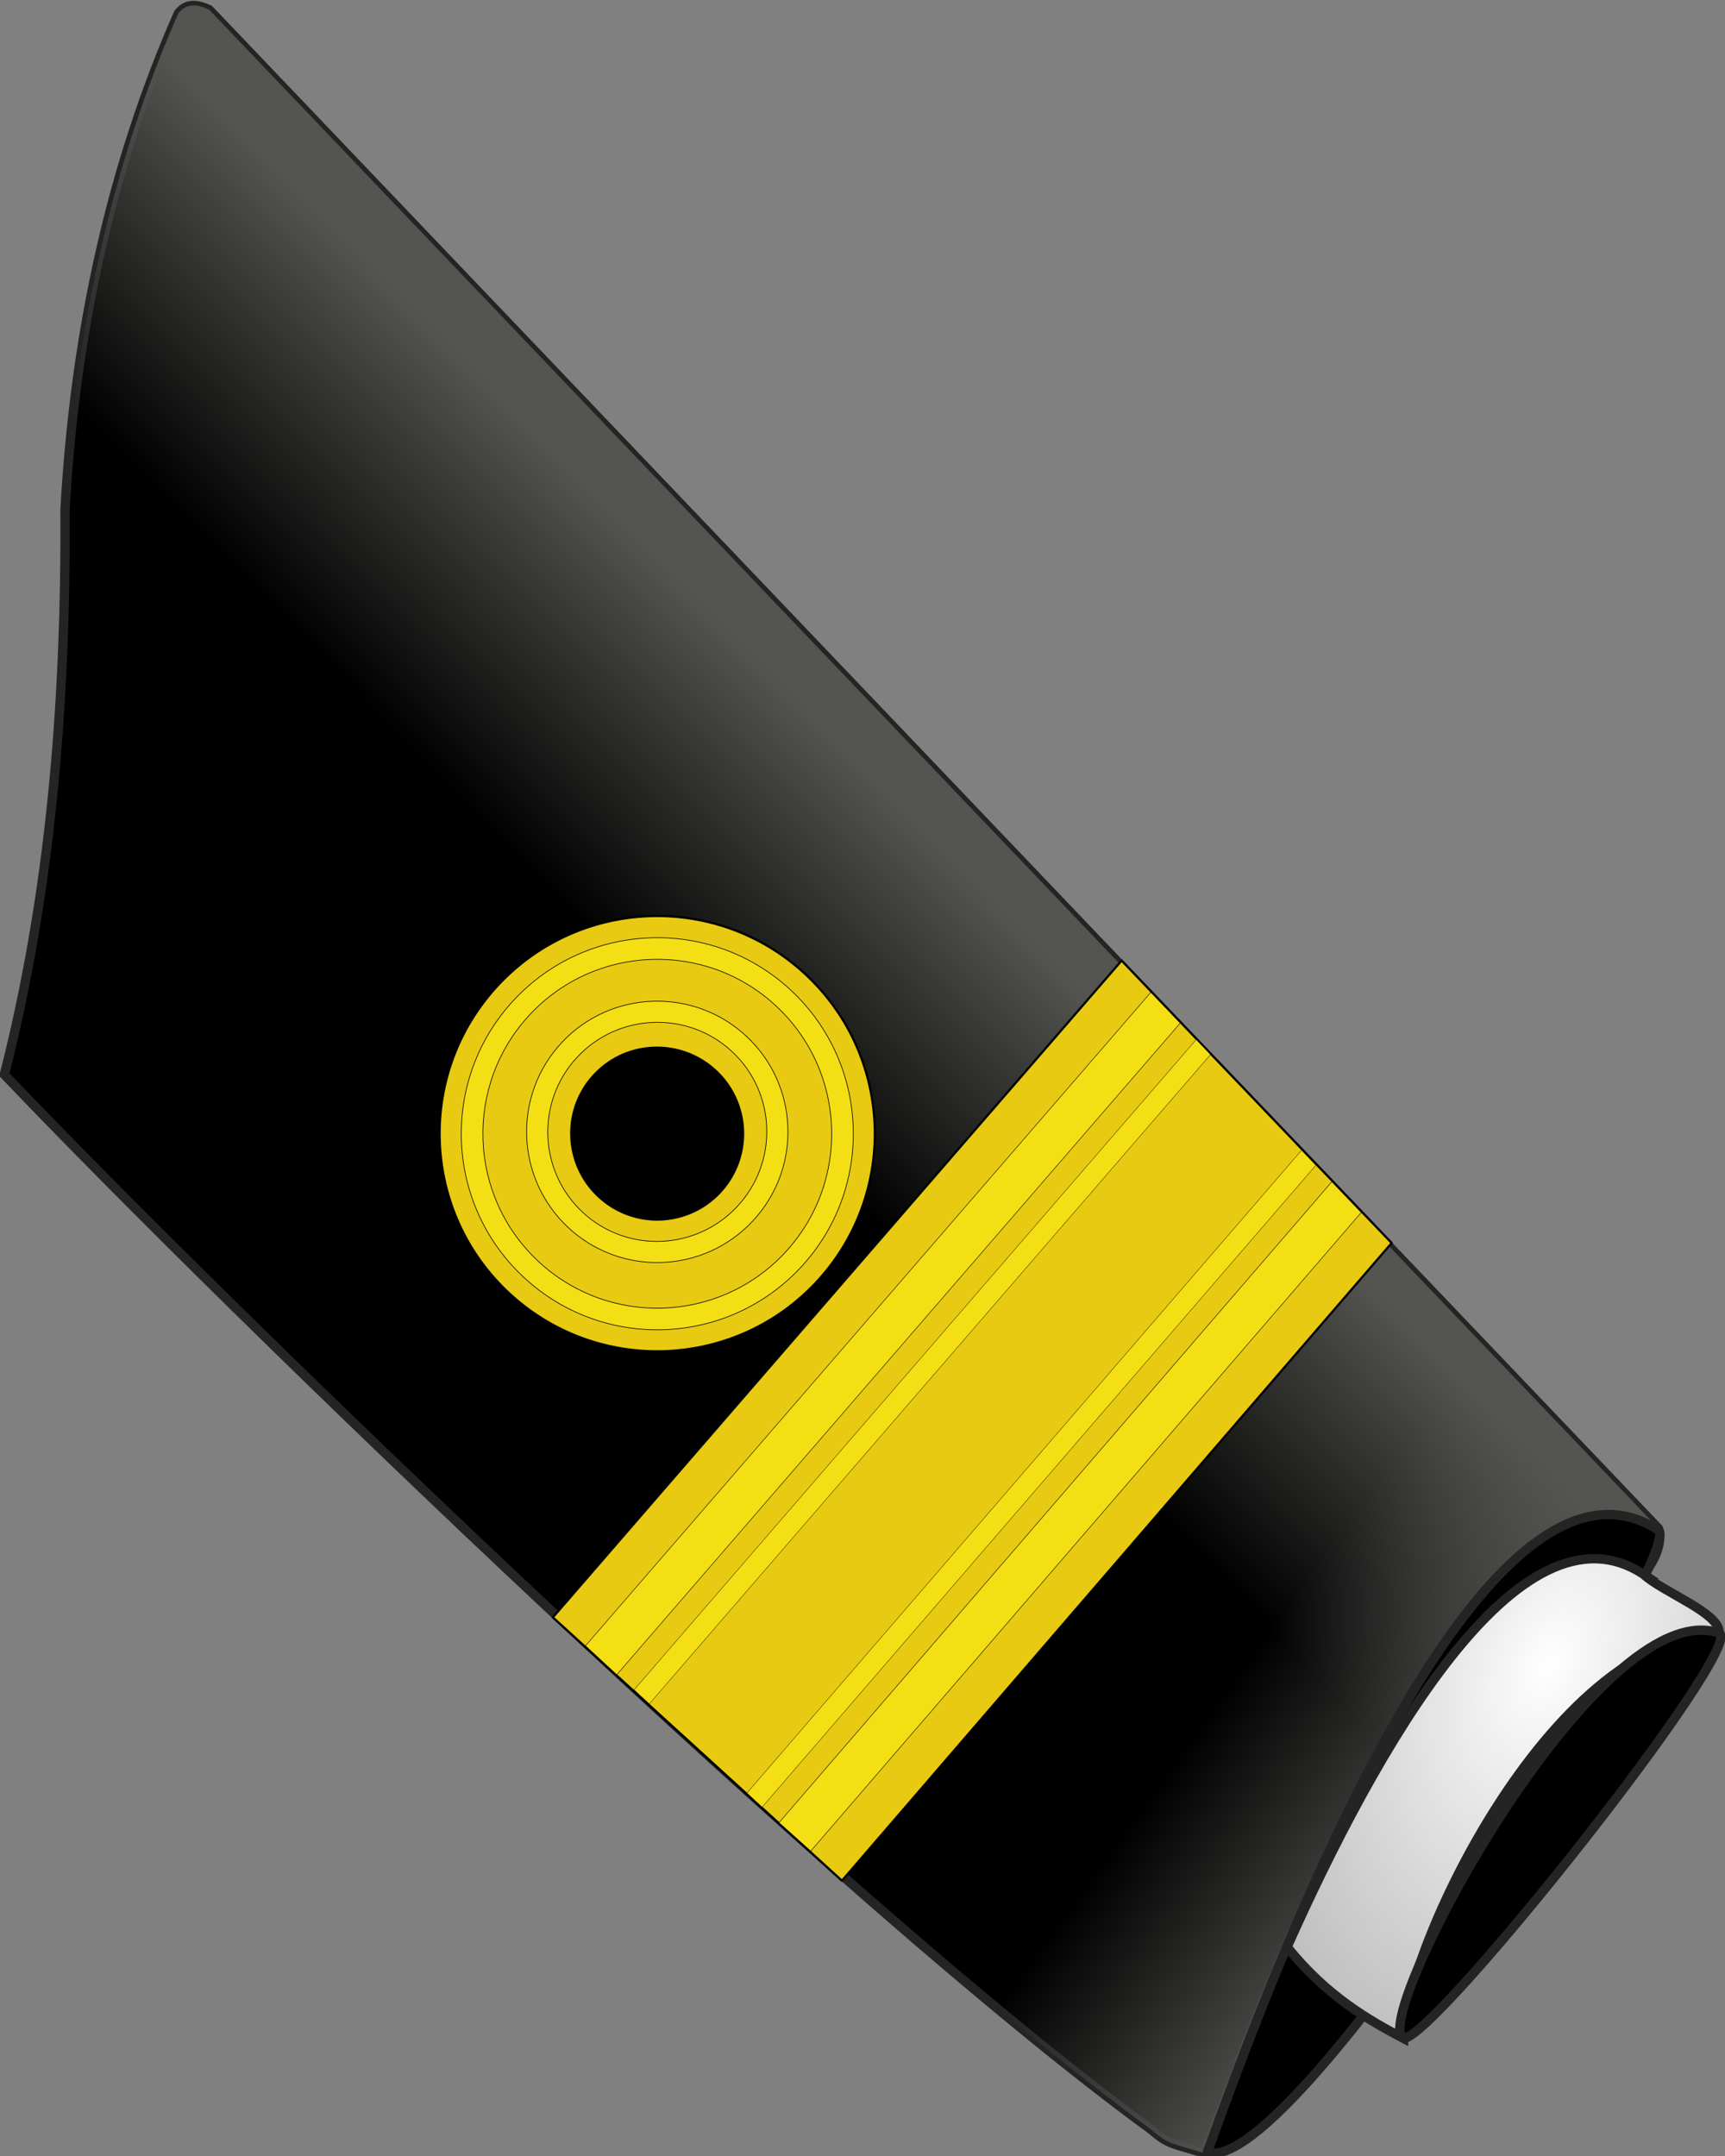 <svg xmlns="http://www.w3.org/2000/svg" xmlns:xlink="http://www.w3.org/1999/xlink" width="262.422" height="327.966" version="1.0"><rect width="100%" height="100%" fill="#808080" stroke="none"/><defs><linearGradient id="a"><stop style="stop-color:#fff;stop-opacity:1" offset="0"/><stop style="stop-color:#a5a5a5;stop-opacity:1" offset="1"/></linearGradient><linearGradient id="b"><stop style="stop-color:#545451;stop-opacity:1" offset="0"/><stop style="stop-color:#545451;stop-opacity:0" offset="1"/></linearGradient><linearGradient xlink:href="#b" id="c" gradientUnits="userSpaceOnUse" gradientTransform="matrix(2.566 0 0 2.566 58.234 2.936)" x1="42.025" y1="128.582" x2="34.759" y2="143.731"/><linearGradient xlink:href="#b" id="d" gradientUnits="userSpaceOnUse" gradientTransform="matrix(2.566 0 0 2.566 58.234 2.936)" x1="84.517" y1="166.64" x2="70.231" y2="162.575"/><radialGradient xlink:href="#a" id="e" gradientUnits="userSpaceOnUse" gradientTransform="matrix(5.816 .48 -.79 9.567 -2236.43 -4517.567)" cx="498.772" cy="489.787" fx="498.772" fy="489.787" r="8.276"/></defs><path style="fill:#000;fill-opacity:1;fill-rule:evenodd;stroke:#242424;stroke-width:1.283;stroke-linecap:butt;stroke-linejoin:miter;stroke-miterlimit:4;stroke-dasharray:none;stroke-opacity:1" d="M49.516 403.957c-2.515-25.359-9.372-50.718-18.79-76.077-7.122-23.643-10.226-46.883-8.707-69.662.612-1.816 2.119-2.025 3.8-1.918l259.475 128.443c.753.787 1.483 3.331.229 6.646-30.89-7.343-29.394 83.723-29.51 95.726-4.807.22-5.02.603-8.075-.54-50.615-14.598-158.355-62.74-198.422-82.618z" transform="rotate(20 827.648 151.505) scale(1.103)"/><path style="fill:url(#c);fill-opacity:1;fill-rule:evenodd;stroke:none;stroke-width:.5;stroke-linecap:butt;stroke-linejoin:miter;stroke-miterlimit:4;stroke-dasharray:none;stroke-opacity:1" d="M49.516 403.957c-2.515-25.359-9.372-50.718-18.79-76.077-7.122-23.643-10.226-46.883-8.707-69.662.612-1.816 2.119-2.025 3.8-1.918l259.475 128.443c.753.787 1.483 3.331.229 6.646-30.89-7.343-29.394 83.723-29.51 95.726-4.807.22-5.02.603-8.075-.54-50.615-14.598-158.355-62.74-198.422-82.618z" transform="rotate(20 827.648 151.505) scale(1.103)"/><path style="fill:url(#d);fill-opacity:1;fill-rule:evenodd;stroke:none;stroke-width:.5;stroke-linecap:butt;stroke-linejoin:miter;stroke-miterlimit:4;stroke-dasharray:none;stroke-opacity:1" d="M49.516 403.957c-2.515-25.359-9.372-50.718-18.79-76.077-7.122-23.643-10.226-46.883-8.707-69.662.612-1.816 2.119-2.025 3.8-1.918l259.475 128.443c.753.787 1.483 3.331.229 6.646-30.89-7.343-29.394 83.723-29.51 95.726-4.807.22-5.02.603-8.075-.54-50.615-14.598-158.355-62.74-198.422-82.618z" transform="rotate(20 827.648 151.505) scale(1.103)"/><path style="fill:#000;fill-opacity:1;fill-rule:evenodd;stroke:#242424;stroke-width:1.283;stroke-linecap:butt;stroke-linejoin:miter;stroke-miterlimit:4;stroke-dasharray:none;stroke-opacity:1" d="M285.442 384.988c-30.89-7.343-29.07 89.881-29.185 101.884 12.7-.59 33.435-100.182 29.185-101.884z" transform="rotate(20 827.648 151.505) scale(1.103)"/><path style="fill:url(#e);fill-opacity:1;fill-rule:evenodd;stroke:#242424;stroke-width:1.283;stroke-linecap:butt;stroke-linejoin:miter;stroke-miterlimit:4;stroke-dasharray:none;stroke-opacity:1" d="M285.523 391.389c-19.956-4.744-26.517 35.553-28.606 65.101 7.495 4.557 14.147 5.64 19.391 6.36-4.036-10.91-.123-58.483 21.805-67.41-.744-2.647-9.158-2.623-12.59-4.051z" transform="rotate(20 827.648 151.505) scale(1.103)"/><path style="fill:#000;fill-opacity:1;fill-rule:evenodd;stroke:#242424;stroke-width:1.283;stroke-linecap:butt;stroke-linejoin:miter;stroke-miterlimit:4;stroke-dasharray:none;stroke-opacity:1" d="M276.308 462.85c-5.411-.598 4.002-67.19 21.805-67.41 4.114.513-17.742 66.074-21.805 67.41z" transform="rotate(20 827.648 151.505) scale(1.103)"/><path style="fill:#e7ca11;fill-opacity:1;stroke:#000;stroke-width:.25;stroke-linejoin:round;stroke-miterlimit:4;stroke-opacity:1" d="M45-27.513c-13.73 0-24.875 11.145-24.875 24.875S31.269 22.237 45 22.237c13.73 0 24.875-11.144 24.875-24.875 0-13.73-11.144-24.875-24.875-24.875zm0 15.031c5.424 0 9.813 4.42 9.813 9.844A9.806 9.806 0 0 1 45 7.175a9.806 9.806 0 0 1-9.813-9.813c0-5.424 4.389-9.844 9.813-9.844z" transform="rotate(-47 282.255 38.363) scale(1.331)"/><path style="fill:#f4df14;fill-opacity:1;stroke:#000;stroke-width:.075;stroke-linejoin:round;stroke-miterlimit:4;stroke-opacity:1" d="M45.156-17.718c-8.25 0-14.937 6.711-14.937 14.953 0 8.24 6.687 14.92 14.937 14.92s14.937-6.68 14.937-14.92c0-8.242-6.687-14.953-14.937-14.953zm0 2.429c6.912 0 12.537 5.619 12.537 12.524 0 6.904-5.625 12.492-12.537 12.492-6.912 0-12.537-5.588-12.537-12.492 0-6.905 5.625-12.524 12.537-12.524z" transform="rotate(-47 282.255 38.363) scale(1.331)"/><path style="fill:#f4df14;fill-opacity:1;stroke:#000;stroke-width:.074;stroke-linejoin:round;stroke-miterlimit:4;stroke-opacity:1" d="M45-25.031c-12.369 0-22.406 10.037-22.406 22.406C22.594 9.744 32.63 19.781 45 19.781c12.369 0 22.406-10.037 22.406-22.406 0-12.369-10.037-22.406-22.406-22.406zm0 2.468c11.006 0 19.938 8.932 19.938 19.938 0 11.006-8.932 19.938-19.938 19.938-11.006 0-19.938-8.932-19.938-19.938 0-11.006 8.932-19.938 19.938-19.938z" transform="rotate(-47 282.255 38.363) scale(1.331)"/><path style="fill:#e7ca11;fill-opacity:1;stroke:#000;stroke-width:.251;stroke-linejoin:round;stroke-miterlimit:4;stroke-opacity:1" d="m26.095 127.551 97.11-.188-4.033 44.459-94.104.403 1.027-44.674z" transform="matrix(.893 -1.027 1.005 .873 -67.39 161.444)"/><path style="fill:#f4df14;fill-opacity:1;stroke:#000;stroke-width:.038;stroke-linejoin:round;stroke-miterlimit:4;stroke-opacity:1" d="m25.942 139.989 96.063-.273-.22 2.358-95.916.283.073-2.368zM25.502 157.457l94.89-.356-.22 2.358-94.743.367.073-2.369z" transform="matrix(.893 -1.027 1.005 .873 -67.39 161.444)"/><path style="fill:#f4df14;fill-opacity:1;stroke:#000;stroke-width:.054;stroke-linejoin:round;stroke-miterlimit:4;stroke-opacity:1" d="m25.355 162.447 94.597-.377-.44 4.84-94.23.404.073-4.867zM26.089 132.5l96.575-.236-.44 4.84-96.282.257.147-4.861z" transform="matrix(.893 -1.027 1.005 .873 -67.39 161.444)"/></svg>